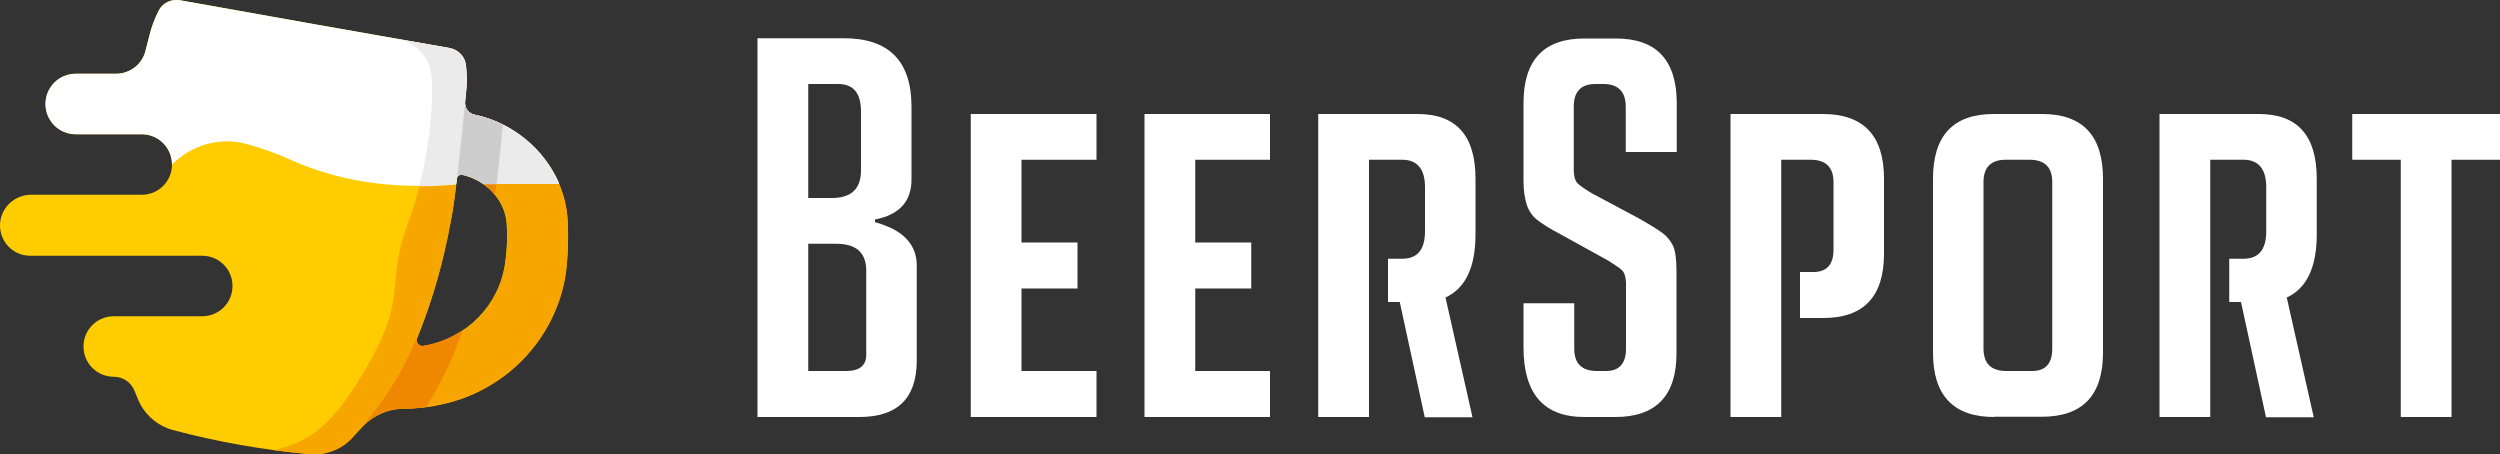 <?xml version="1.0" encoding="utf-8"?>
<!-- Generator: Adobe Illustrator 24.2.3, SVG Export Plug-In . SVG Version: 6.00 Build 0)  -->
<svg version="1.1" id="Vrstva_1" xmlns="http://www.w3.org/2000/svg" xmlns:xlink="http://www.w3.org/1999/xlink" x="0px" y="0px"
	 viewBox="0 0 1000 181.8" style="enable-background:new 0 0 1000 181.8;" xml:space="preserve">
<rect x="0" y="0" width="1000" height="181.8" fill="#333333" stroke="none"/>
<style type="text/css">
	.st0{clip-path:url(#SVGID_2_);fill:#FFCC00;}
	.st1{clip-path:url(#SVGID_2_);fill:#F7A600;}
	.st2{clip-path:url(#SVGID_2_);fill:#F08700;}
	.st3{clip-path:url(#SVGID_2_);fill:#FFFFFF;}
	.st4{clip-path:url(#SVGID_2_);fill:#EBEBEB;}
	.st5{clip-path:url(#SVGID_2_);fill:#CDCDCD;}
</style>
<g>
	<defs>
		<rect id="SVGID_1_" y="0" width="1000" height="181.8"/>
	</defs>
	<clipPath id="SVGID_2_">
		<use xlink:href="#SVGID_1_"  style="overflow:visible;"/>
	</clipPath>
	<path class="st0" d="M227,87.9c0-0.7-0.1-1.3-0.2-2c-2.1-19.5-17.3-35.9-37-40c0,0,0,0,0,0c-2.4-0.5-4.1-2.8-3.8-5.2l0.4-4.1
		c0.4-3.5,0.3-7.1-0.1-10.6c-0.4-3.4-3.1-6.2-6.6-6.8l-53.9-9.5L72,0.1c-3.4-0.6-6.9,1-8.5,4.1c-1.6,3.2-2.9,6.5-3.7,9.9l-1.6,6.2
		c-1.3,5.4-6.2,9.2-11.8,9.2H30.3c-6.7,0-12.1,5.4-12.1,12.1s5.4,12.1,12.1,12.1h26.4c6.7,0,12.1,5.4,12.1,12.1v0
		c0,6.7-5.4,12.1-12.1,12.1H12.1C5.4,78.1,0,83.5,0,90.2s5.4,12.1,12.1,12.1h68.8c6.7,0,12.1,5.4,12.1,12.1v0
		c0,6.7-5.4,12.1-12.1,12.1H45.5c-6.7,0-12.1,5.4-12.1,12.1v0c0,6.7,5.4,12.1,12.1,12.1c3.7,0,6.9,2.2,8.3,5.6
		c0.5,1.3,1.1,2.6,1.6,3.9c2.6,5.8,7.6,10.1,13.7,11.8c18,4.8,36.3,8,54.8,9.6c6.1,0.5,12.2-1.7,16.5-6.1c1.3-1.4,2.6-2.8,3.9-4.2
		c4.3-4.9,10.6-7.8,17.1-7.9c4.1,0,8.2-0.4,12.3-1.1l0.4-0.1l0.4-0.1c26.8-4.8,47.8-26.1,51.8-53C227.2,102.3,227.5,95.1,227,87.9
		 M202,105.5c-2.4,16.7-15.4,29.8-31.9,32.8l-0.3,0.1l-0.4,0.1l0,0c-1.8,0.3-3.3-1.5-2.6-3.2c0.2-0.5,0.4-1,0.6-1.5
		c5.8-14.5,10-29.6,12.8-45l0.5-2.6c0.7-3.9,1.6-11.2,2.1-14.7c0.1-1,1.1-1.7,2.1-1.5c0,0,0,0,0,0c9.4,2,16.7,9.7,17.7,18.7
		c0,0.3,0.1,0.7,0.1,1C203,94.9,202.8,100.2,202,105.5"/>
	<path class="st1" d="M227.2,95.7L227.2,95.7c0-2.6,0.1-5.2-0.1-7.8c0-0.3-0.1-0.7-0.1-1c0-0.3-0.1-0.7-0.1-1
		c-0.2-2.1-0.6-4.1-1.1-6.1c0-0.1,0-0.2-0.1-0.3c-0.5-2-1.2-4-2-5.9h-30.2c5,3.5,8.5,8.9,9.1,14.9c0,0.3,0.1,0.7,0.1,1
		c0.4,5.4,0.2,10.7-0.6,15.9c-2.4,16.7-15.4,29.8-31.9,32.8l-0.3,0.1l-0.4,0.1l0,0c-1.8,0.3-3.3-1.5-2.6-3.2c0.2-0.5,0.4-1,0.6-1.5
		c5.8-14.5,10-29.6,12.8-45l0.5-2.6c0.6-3.1,1.3-8.4,1.7-12.2l-5.8,0.4c-3,0.2-6,0.2-8.9,0.2c-1.2,4.7-2.7,9.7-4.6,14.7
		c-9.1,24-0.1,28.4-15.1,55.1c-15,26.7-24.1,32.2-38.6,35.8c4.8,0.6,9.7,1.2,14.5,1.6c6.1,0.5,12.2-1.7,16.5-6.1
		c1.3-1.4,2.6-2.8,3.9-4.2c4.3-4.9,10.6-7.9,17.1-7.9c4.1,0,8.2-0.4,12.3-1.1l0.4-0.1l0.4-0.1c26.8-4.8,47.8-26.1,51.8-53
		C226.9,104.8,227.1,100.3,227.2,95.7"/>
	<path class="st2" d="M170.5,162.8c4.6-7.4,8.6-15.1,11.8-23.3c1-2.5,1.9-5,2.8-7.5c-4.5,3-9.5,5.2-15,6.2l-0.3,0l-0.4,0.1l0,0
		c-1.8,0.3-3.3-1.5-2.6-3.2l-0.1,0c-6.1,14.8-14.8,28.3-25.8,39.8c1.1-1.2,2.2-2.4,3.3-3.6c4.3-4.9,10.6-7.8,17.1-7.9
		C164.4,163.5,167.5,163.2,170.5,162.8"/>
	<path class="st2" d="M189.8,45.9c-2.4-0.5-4.1-2.8-3.8-5.2l-3.1,29.4c0,0.4-0.1,0.8-0.2,1.3l0,0c0.1-1,1.1-1.7,2.1-1.5c0,0,0,0,0,0
		c5.3,1.1,9.9,4.1,13.1,8.1c0.3-2.1,0.7-4.1,0.9-6.2l2.3-21.8l0-0.1C197.6,48.1,193.8,46.7,189.8,45.9
		C189.8,45.9,189.8,45.9,189.8,45.9"/>
	<path class="st3" d="M350.1,88.9c2.3,0.6,4.3,1.4,6.1,2.2c7,3.3,10.5,8.4,10.5,15.1v38c0,15.1-7.7,22.6-23,22.6H303V15.3h34.6
		c18,0,27,9.2,27,27.4v29.1c0,8.7-4.8,14.1-14.6,16V88.9z M323.3,79.2h9.5c7.7,0,11.6-3.7,11.6-11V44.6c0-7.3-3-11-9.1-11h-12V79.2z
		 M323.3,148.4h15.2c5.3,0,8-2.2,8-6.5v-33.6c0-7.2-4-10.8-12-10.8h-11.2V148.4z"/>
	<path class="st3" d="M650.3,60.7v-18c0-6-3-9.1-8.9-9.1h-3.2c-5.8,0-8.7,3-8.7,9.1v25.1c0,2.8,0.6,4.7,1.7,5.7c1.1,1,3,2.3,5.5,3.8
		L656,87.6c4.2,2.4,7.2,4.3,9,5.6c1.8,1.3,3.1,3,4.1,4.9c1,1.9,1.5,5.5,1.5,10.9v32.3c0,17-8.2,25.5-24.5,25.5h-12.4
		c-16.2,0-24.3-9.3-24.3-27.9v-17.6h20.3v18.2c0,5.9,3,8.9,9.1,8.9h3.6c5.3,0,8-3,8-8.9v-25.8c0-2.8-0.6-4.7-1.7-5.7
		c-1.1-1-3-2.2-5.5-3.8L624,93.6c-4.2-2.2-7.3-4.2-9.2-5.7c-1.9-1.5-3.3-3.6-4.1-6c-0.8-2.5-1.3-5.7-1.3-9.6v-31
		c0-17.3,8.1-25.9,24.3-25.9h12.7c16.2,0,24.3,8.7,24.3,25.9v19.5H650.3z"/>
	<path class="st3" d="M797.7,166.8c-16.3,0-24.5-8.6-24.5-25.7V71.5c0-17.3,8.1-25.9,24.3-25.9h19.4c16.2,0,24.3,8.7,24.3,25.9V141
		c0,17.2-8.2,25.7-24.5,25.7H797.7z M802.6,148.4h10.3c5.3,0,8-3,8-8.9V72.8c0-5.9-3-8.9-9.1-8.9h-9.5c-5.9,0-8.9,3-8.9,8.9v66.8
		C793.5,145.5,796.5,148.4,802.6,148.4"/>
	<polygon class="st3" points="960.3,166.8 980.6,166.8 980.6,63.9 1000,63.9 1000,45.6 940.9,45.6 940.9,63.9 960.3,63.9 	"/>
	<path class="st3" d="M926.7,93.7V71.5c0-17.3-7.7-25.9-23.2-25.9h-39.7v121.2h20.3V63.9h13.3c6,0,9.1,3.7,9.1,11v17.6
		c0,7.3-3,11-9.1,11h-5.7v17.3h4.7l10,46.1h19.1l-10.8-47.9C922.7,115.3,926.7,106.9,926.7,93.7"/>
	<path class="st3" d="M590.2,93.7V71.5c0-17.3-7.7-25.9-23.2-25.9h-39.7v121.2h20.3V63.9h13.3c6,0,9.1,3.7,9.1,11v17.6
		c0,7.3-3,11-9.1,11h-5.7v17.3h4.7l10,46.1h19.1l-10.8-47.9C586.2,115.3,590.2,106.9,590.2,93.7"/>
	<path class="st3" d="M729.1,45.6h-36.9v121.2h20.3V63.9h11.8c6,0,9.1,3,9.1,8.9v27.1c0,5.9-2.7,8.9-8,8.9H720v18.4h9.3
		c16.2,0,24.3-8.6,24.3-25.7V71.5C753.6,54.2,745.4,45.6,729.1,45.6"/>
	<polygon class="st3" points="478.1,115.4 500.5,115.4 500.5,97 478.1,97 478.1,94.8 478.1,63.9 508,63.9 508,45.6 457.8,45.6 
		457.8,166.8 508,166.8 508,148.4 478.1,148.4 	"/>
	<polygon class="st3" points="388.3,45.6 388.3,166.8 438.6,166.8 438.6,148.4 408.6,148.4 408.6,115.4 431,115.4 431,97 408.6,97 
		408.6,94.8 408.6,63.9 438.6,63.9 438.6,45.6 	"/>
	<path class="st3" d="M189.9,45.9C189.8,45.9,189.8,45.9,189.9,45.9c-2.5-0.5-4.1-2.8-3.8-5.2l0.4-4.1c0.4-3.5,0.3-7.1-0.1-10.6
		c-0.4-3.4-3.1-6.2-6.6-6.8l-53.9-9.5L72,0.1c-3.4-0.6-6.9,1-8.5,4.1c-1.6,3.2-2.9,6.5-3.7,9.9l-1.6,6.2c-1.3,5.4-6.2,9.2-11.8,9.2
		H30.3c-6.7,0-12.1,5.4-12.1,12.1v0c0,6.7,5.4,12.1,12.1,12.1h26.4c6.7,0,12.1,5.4,12.1,12.1v0c7.7-7.7,18.9-11.1,29.4-8.3
		c6.1,1.6,12,3.7,17.8,6.3c18.9,8.6,39.9,11.6,60.7,10.2l5.8-0.4c0.1-0.9,0.2-1.8,0.3-2.5c0.1-1,1.1-1.7,2.1-1.5c0,0,0,0,0,0
		c3.2,0.7,6.1,2,8.6,3.8h30.2C217.8,59.8,205.2,49.1,189.9,45.9"/>
	<path class="st4" d="M172.5,29.6c0.5,3.4,0.2,12.5,0.2,12.5s-0.4,14.5-5,32.4c3,0,6-0.1,8.9-0.3l5.8-0.4c0.1-1,0.2-1.8,0.3-2.5
		c0.1-1,1.1-1.7,2.1-1.5c0,0,0,0,0,0c3.2,0.7,6.1,2,8.6,3.8h30.2c-5.8-13.8-18.4-24.5-33.8-27.7c0,0,0,0,0,0
		c-2.4-0.5-4.1-2.8-3.8-5.2l0.1-1.2l0.3-2.9c0.4-3.5,0.3-7.1-0.1-10.6c-0.4-3.4-3.1-6.2-6.6-6.8l-21.1-3.7
		C165.9,16.7,171.5,22.4,172.5,29.6"/>
	<path class="st5" d="M198.6,73.6c0.1-0.6,0.2-1.3,0.3-1.9l2.3-21.8l0-0.1c-3.5-1.8-7.3-3.1-11.3-3.9c0,0,0,0,0,0
		c-2.4-0.5-4.1-2.8-3.8-5.2l-3.1,29.4c0,0.4-0.1,0.8-0.2,1.3l0,0c0.1-1,1.1-1.7,2.1-1.5c0,0,0,0,0,0c3.1,0.7,6,2,8.5,3.8H198.6z"/>
</g>
</svg>
